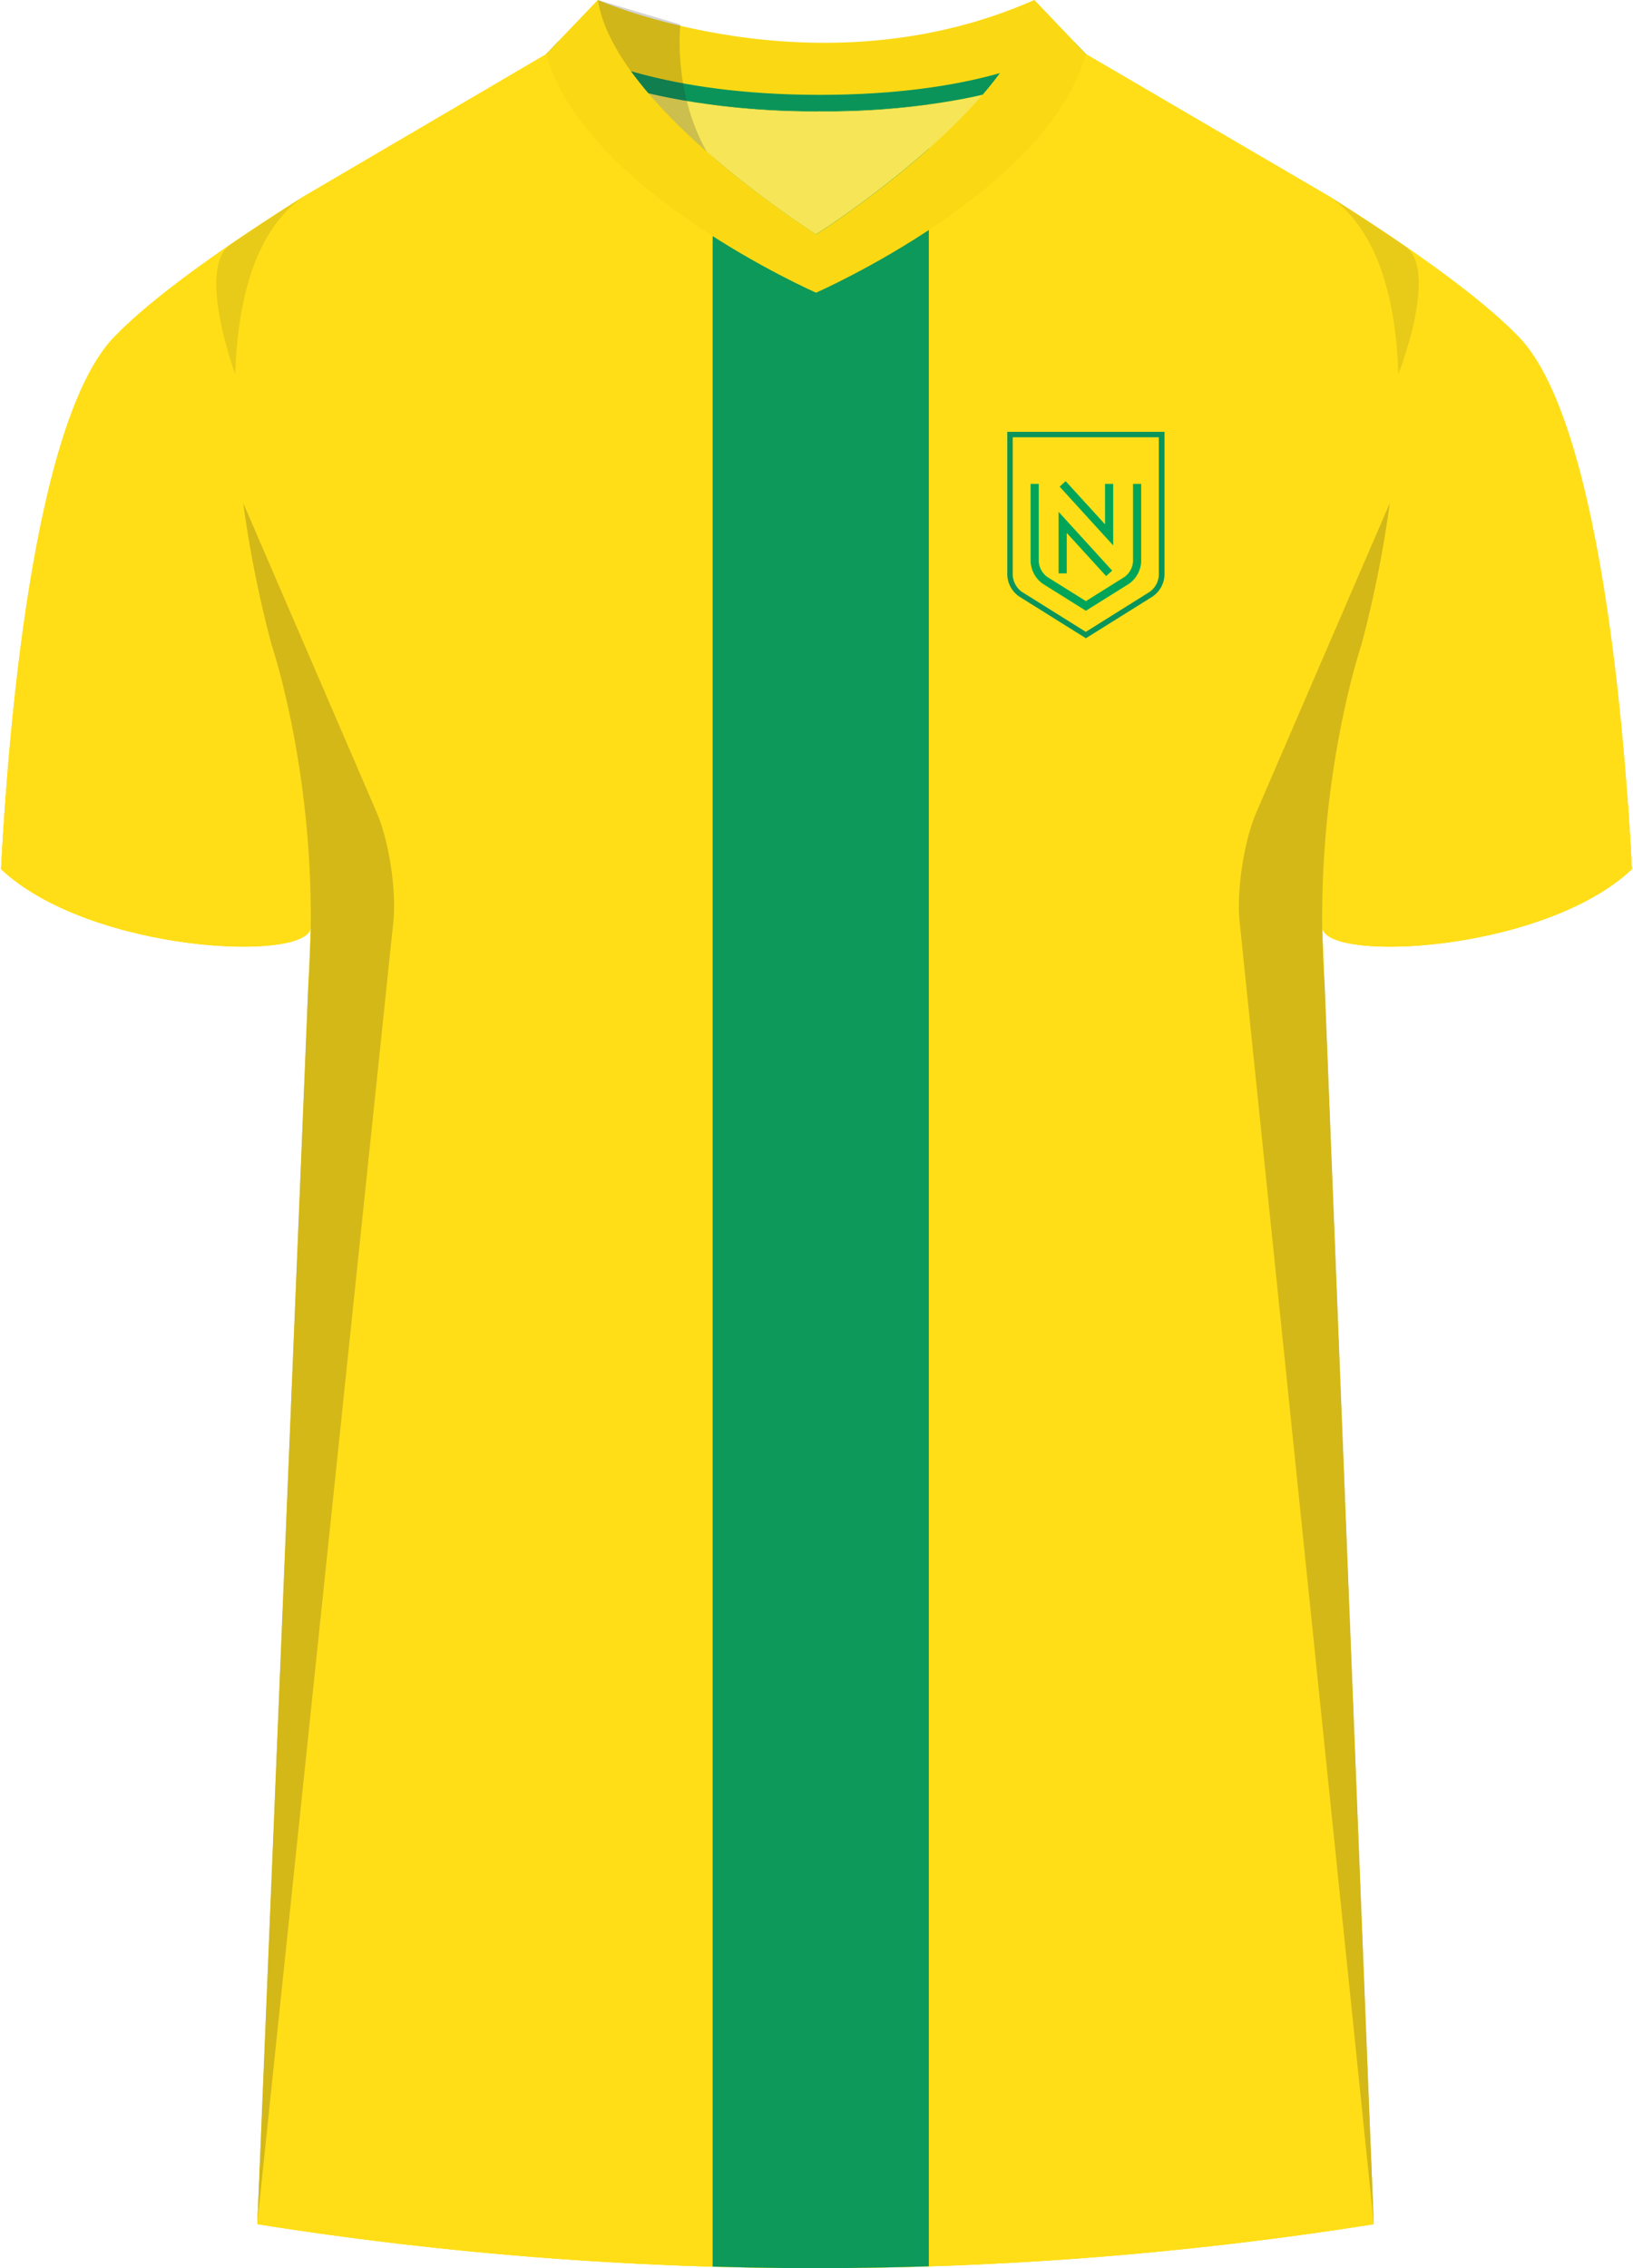 <svg xmlns="http://www.w3.org/2000/svg" viewBox="0 0 360 500"><defs><clipPath id="clip-path"><path d="m238.77 11.56 54.38 31.8c29.13 20.49 6.92 98.94 6.92 98.94s-9 26.4-8.59 61.93l11.35 286.08a786 786 0 0 1-246.08 0l11.77-286.08c.37-35.53-8.59-61.93-8.59-61.93s-22.21-78.45 6.92-98.94l54.2-31.8 59.68 13Z" class="cls-1"/></clipPath><style>.cls-1{fill:#ffde17}.cls-2{isolation:isolate}.cls-3{clip-path:url(#clip-path)}.cls-4{fill:#0d9959}.cls-5{fill:#0b945a}.cls-6{fill:#02a558}.cls-7{fill:#f6e556}.cls-8{fill:#fad914}.cls-9{mix-blend-mode:multiply;opacity:.2}.cls-10,.cls-11{fill:#231f20}.cls-11{opacity:.5}.cls-12{fill:#2a2928}</style></defs><g class="cls-2"><g id="Laag_1" data-name="Laag 1"><g id="Nantes"><path id="Jersey_Color" d="m238.77 11.56 54.38 31.8c16.69 10.52 32.92 21.85 41.69 30.94 18.05 18.72 23.44 88.61 24.92 117.3-19.56 18.44-68.2 20.76-68.28 12.63l11.35 286.08a786 786 0 0 1-246.08 0l11.77-286.08c-.08 8.13-48.73 5.77-68.28-12.63C1.71 162.91 7.11 93 25.16 74.3c8.77-9.09 25-20.42 41.69-30.94l53.58-31.43 60.3 12.58Z" class="cls-1" data-name="Jersey Color"/><g id="Jersey_Pattern" data-name="Jersey Pattern"><path d="m238.77 11.56 54.38 31.8c29.13 20.49 6.92 98.94 6.92 98.94s-9 26.4-8.59 61.93l11.35 286.08a786 786 0 0 1-246.08 0l11.77-286.08c.37-35.53-8.59-61.93-8.59-61.93s-22.21-78.45 6.92-98.94l54.2-31.8 59.68 13Z" class="cls-1"/><g class="cls-3"><path d="m57.34 476-.59 14.32a786 786 0 0 0 246.08 0l-.57-14.32a786.47 786.47 0 0 1-244.92 0Z" class="cls-1"/><path d="M157.11 12.26h47.65v493.28h-47.65z" class="cls-4"/></g></g><g id="Logo"><path d="M256.12 95.79v31a5.5 5.5 0 0 1-2.31 4.17l-14.42 9L225 131a5.5 5.5 0 0 1-2.31-4.17v-31Z" class="cls-1"/><path d="m239.39 140.7-14.74-9.22a6.07 6.07 0 0 1-2.59-4.68V95.19h34.66v31.61a6.07 6.07 0 0 1-2.59 4.68Zm-16.13-44.31v30.41a4.9 4.9 0 0 0 2 3.66l14.11 8.83 14.1-8.83a4.88 4.88 0 0 0 2-3.66V96.39Z" class="cls-5"/><path d="m239.39 134.64-9.46-5.92a6.38 6.38 0 0 1-2.73-4.93v-17.12h1.8v17.12a4.62 4.62 0 0 0 1.88 3.4l8.51 5.32 8.5-5.32a4.6 4.6 0 0 0 1.89-3.4v-17.12h1.8v17.12a6.38 6.38 0 0 1-2.73 4.93Z" class="cls-6"/><path d="m243.85 127-8.68-9.52v8.91h-1.8v-13.56l11.81 12.96-1.33 1.21zM245.41 120.24l-11.81-12.96 1.33-1.21 8.68 9.52v-8.92h1.8v13.57z" class="cls-6"/></g><g id="Sleeves"><path d="M291.48 204.23c.08 8.13 48.72 5.81 68.28-12.63-1.48-28.69-6.87-98.58-24.92-117.3-8.77-9.09-25-20.42-41.69-30.94 29.13 20.49 6.92 98.94 6.92 98.94s-8.96 26.4-8.59 61.93ZM68.52 204.23c-.08 8.13-48.73 5.77-68.28-12.63C1.71 162.91 7.11 93 25.16 74.3c8.77-9.09 25-20.42 41.69-30.94-29.13 20.49-6.92 98.94-6.92 98.94s8.96 26.4 8.59 61.93Z" class="cls-1"/></g><g id="Cuffs"><path d="M.24 191.6c.24-4.71.59-10.53 1.08-17 19 16.51 61.67 19.33 66.71 13 .36 5.28.55 10.88.49 16.72-.08 8.04-48.73 5.68-68.28-12.72ZM359.76 191.6c-.24-4.71-.59-10.53-1.08-17-19 16.51-61.67 19.33-66.71 13-.36 5.28-.55 10.88-.49 16.72.08 8.04 48.73 5.68 68.28-12.72Z" class="cls-1"/></g><g id="Collar"><path d="M179.9 51.67s-22.71-14.35-37-31.12a164.94 164.94 0 0 0 37.81 4 160.67 160.67 0 0 0 35.85-3.62c-14.27 16.58-36.66 30.74-36.66 30.74Z" class="cls-7"/><path d="M228 0c-48 21.23-96.19 0-96.19 0l-11.4 11.93s17.44 12.57 60.3 12.59c41.56 0 57.7-11.83 58.66-12.59Z" class="cls-8"/><path d="M123.07 9.15c5.68 3.31 23.37 11.75 57.66 11.76 34 0 50.71-8.23 56.14-11.61l2.52 2.63c-1 .76-17.1 12.57-58.66 12.59-42.86 0-60.3-12.59-60.3-12.59Z" class="cls-5"/><path d="M228 0c-3.51 23.5-48.06 51.67-48.06 51.67S135.34 23.5 131.83 0L120.4 11.93c8.3 30.12 59.5 52.59 59.5 52.59s51.2-22.47 59.49-52.59Z" class="cls-8"/></g><g id="Shading" class="cls-9"><path d="M67.92 217.65c3.28-42.1-8-75.35-8-75.35a252.93 252.93 0 0 1-6.3-31.41L83 179c2.77 6.4 4.43 17.31 3.71 24.24l-30 287ZM292.08 217.65c-3.28-42.1 8-75.35 8-75.35a254 254 0 0 0 6.31-31.41L277 179c-2.77 6.4-4.43 17.31-3.71 24.24l29.57 287Z" class="cls-10"/><path d="M50.67 54c5.17-3.55 10.65-7.13 16.18-10.62-10.67 7.51-14.45 22.78-15 39.14.04-.02-8.57-23.12-1.18-28.52ZM309.86 54.34c-5.17-3.55-11.18-7.49-16.71-11 10.67 7.51 14.61 22.78 15.12 39.14 0 .02 8.98-22.71 1.59-28.14ZM131.77 0S138 2.73 150 5.43" class="cls-11"/><path d="M155.81 33.46c-11.13-9.8-22.29-22.17-24-33.46h-.06L150 5.43s-1.77 14.57 5.81 28.03Z" class="cls-12"/></g></g></g></g></svg>